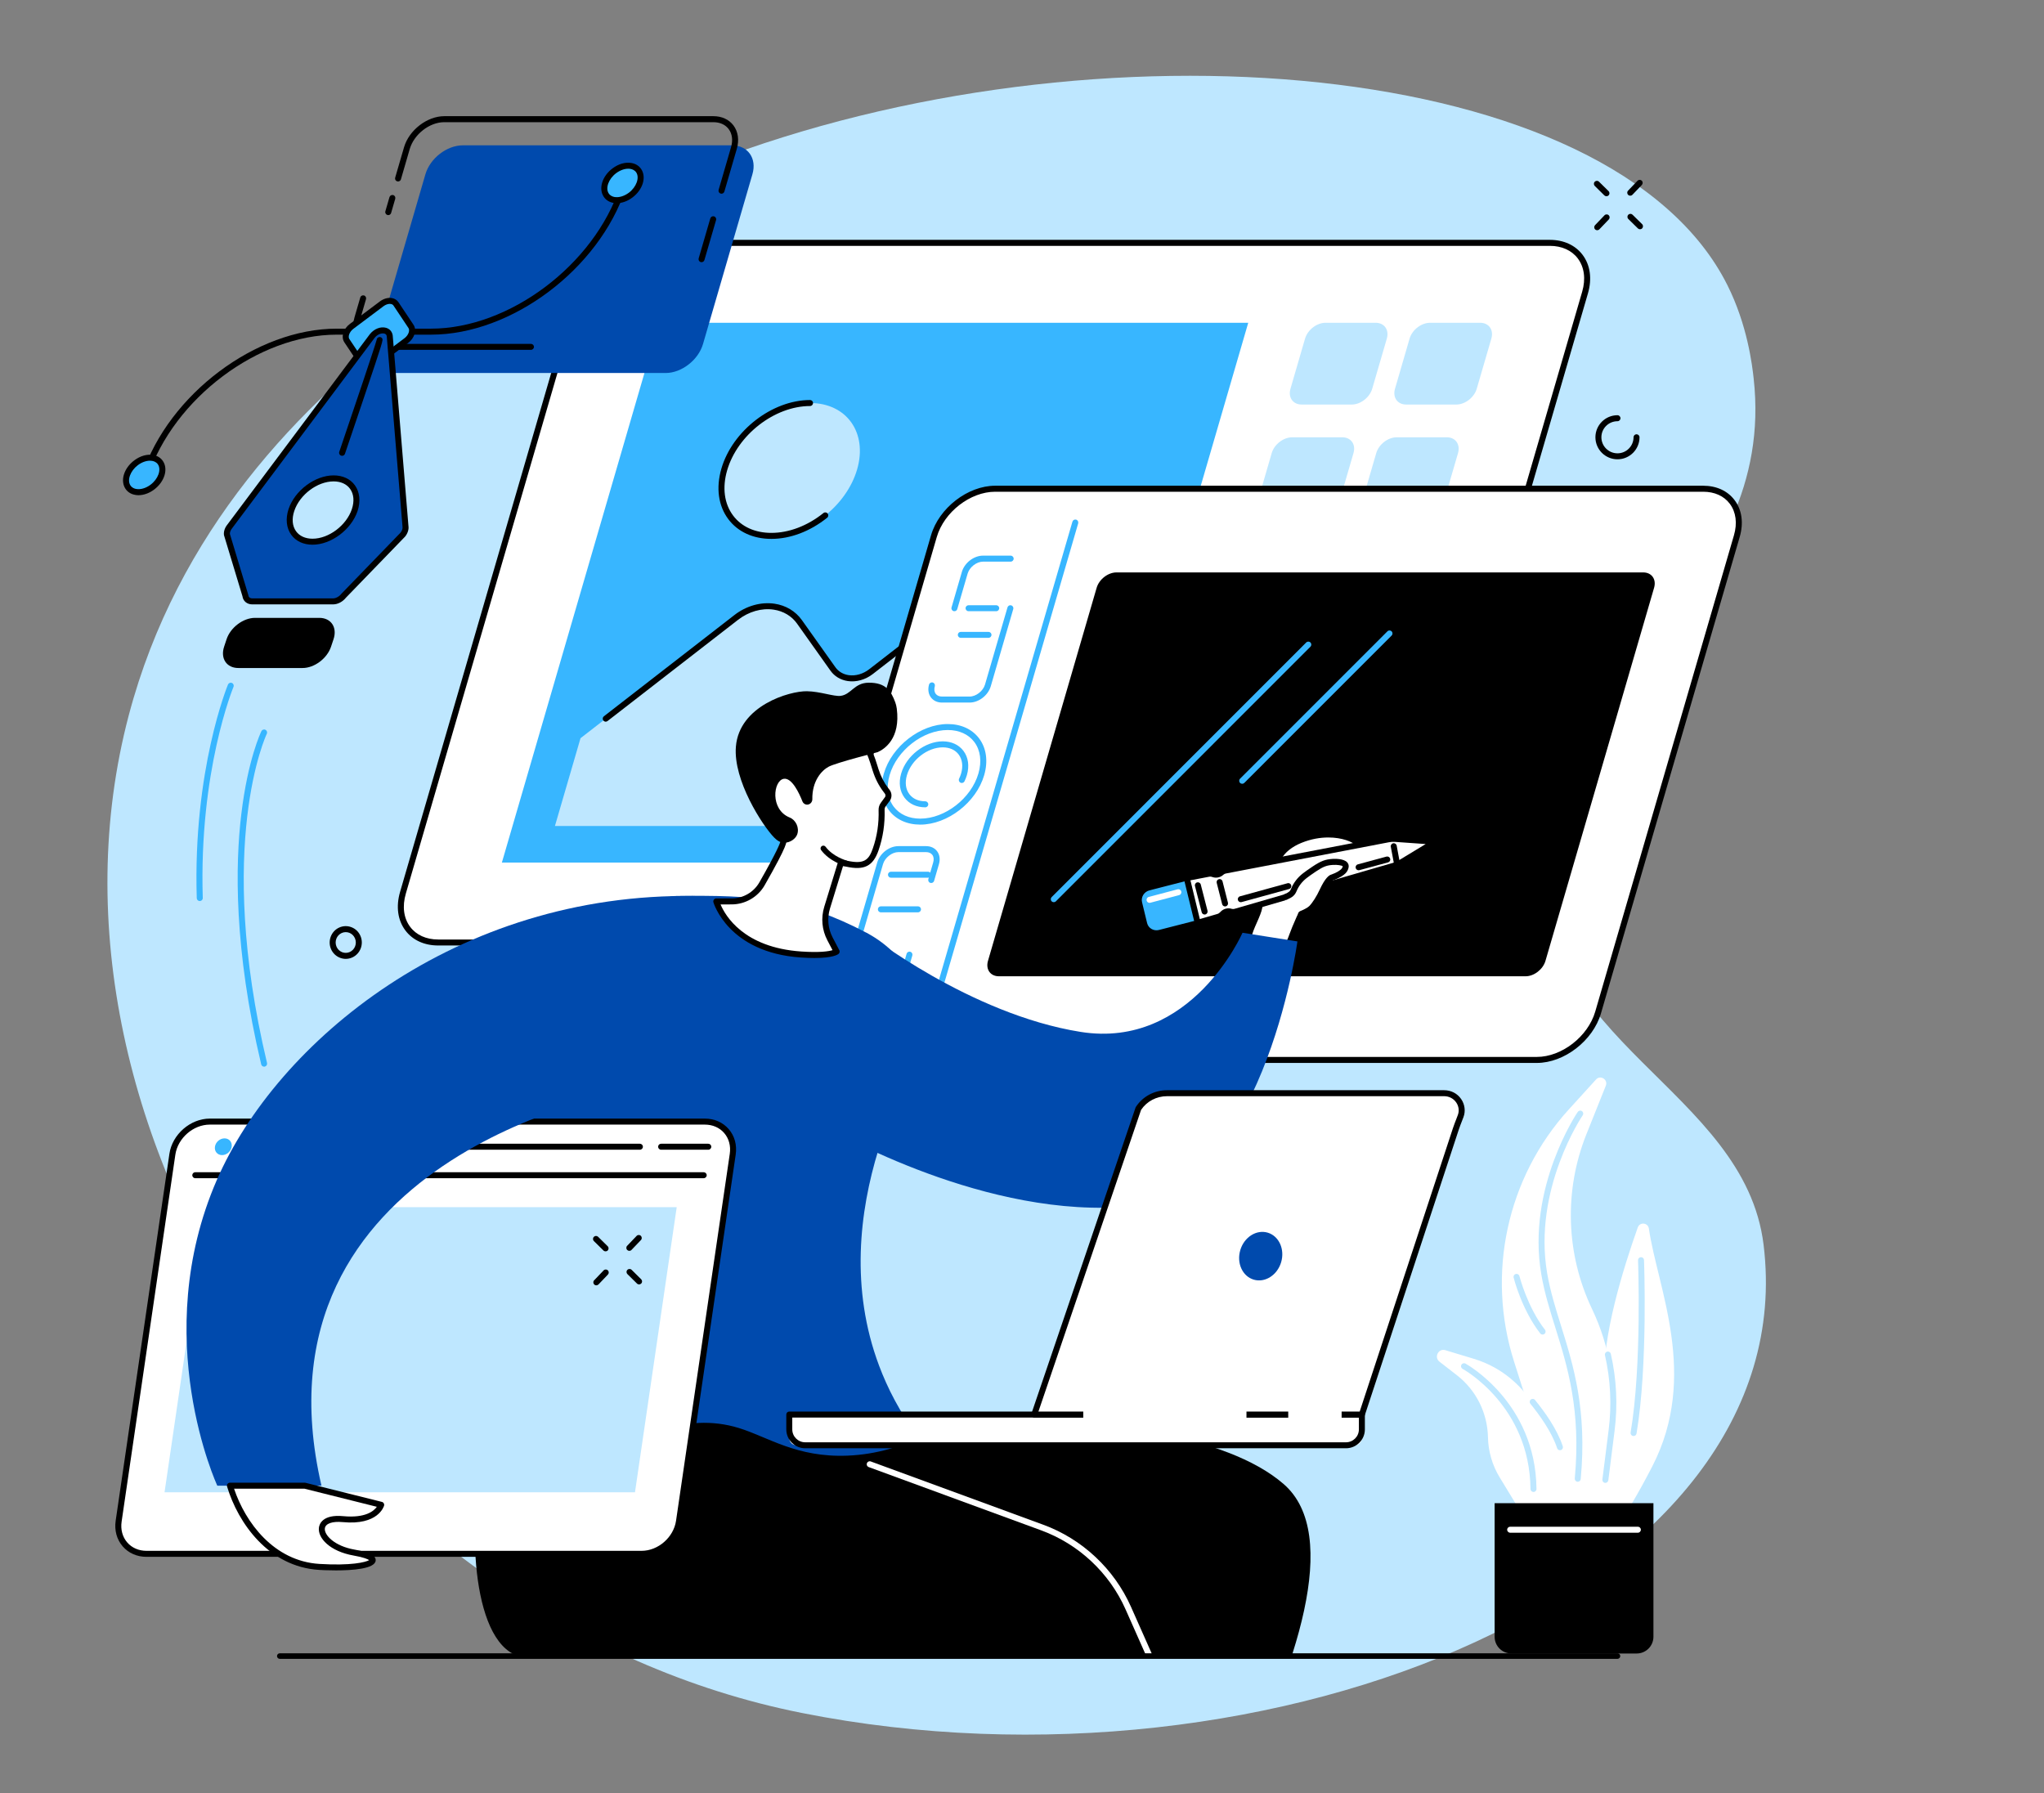 <svg xmlns="http://www.w3.org/2000/svg" xmlns:xlink="http://www.w3.org/1999/xlink" width="342" viewBox="0 0 256.5 225" height="300" preserveAspectRatio="xMidYMid meet"><rect x="0" y="0" width="256.5" height="225" fill="#808080" stroke="none"/><defs><clipPath id="eaa24cb7a8"><path d="M 91.641 177.965 L 164.527 177.965 L 164.527 207.82 L 91.641 207.82 Z M 91.641 177.965 " clip-rule="nonzero"></path></clipPath><clipPath id="d8631df019"><path d="M 59.578 174.438 L 164.414 174.438 L 164.414 207.82 L 59.578 207.82 Z M 59.578 174.438 " clip-rule="nonzero"></path></clipPath><clipPath id="bbc2530007"><path d="M 108.699 183.309 L 152.359 183.309 L 152.359 207.82 L 108.699 207.82 Z M 108.699 183.309 " clip-rule="nonzero"></path></clipPath></defs><path fill="#bee7ff" d="M 89.008 20.441 C 77.469 24.898 28.25 43.914 16.156 89.77 C 2.367 142.055 43.609 203.613 100.621 214.957 C 159.758 226.723 226.559 199.066 221.312 156.215 C 218.918 136.664 192.301 130.75 193.531 107.723 C 194.734 85.254 223.031 74.242 220.066 47.5 C 219.883 45.82 219.285 40.789 216.758 35.758 C 202.418 7.191 137.469 1.719 89.008 20.441 " fill-opacity="1" fill-rule="nonzero"></path><path fill="#ffffff" d="M 168.918 118.273 L 54.984 118.273 C 51.539 118.273 49.562 115.48 50.562 112.035 L 72.504 36.711 C 73.504 33.266 77.109 30.473 80.555 30.473 L 194.488 30.473 C 197.934 30.473 199.91 33.266 198.906 36.711 L 176.969 112.035 C 175.965 115.48 172.359 118.273 168.918 118.273 " fill-opacity="1" fill-rule="nonzero"></path><path fill="#000000" d="M 80.555 30.852 C 77.273 30.852 73.82 33.527 72.863 36.816 L 50.926 112.141 C 50.461 113.738 50.652 115.219 51.473 116.312 C 52.238 117.332 53.488 117.898 54.984 117.898 L 168.918 117.898 C 172.199 117.898 175.652 115.223 176.609 111.93 L 198.547 36.605 C 199.012 35.008 198.816 33.527 198 32.438 C 197.234 31.414 195.984 30.852 194.488 30.852 Z M 168.918 118.648 L 54.984 118.648 C 53.246 118.648 51.785 117.98 50.871 116.762 C 49.906 115.477 49.672 113.762 50.203 111.93 L 72.141 36.605 C 73.188 33.02 76.961 30.098 80.555 30.098 L 194.488 30.098 C 196.227 30.098 197.688 30.77 198.602 31.984 C 199.566 33.27 199.801 34.984 199.27 36.816 L 177.332 112.141 C 176.285 115.73 172.512 118.648 168.918 118.648 " fill-opacity="1" fill-rule="nonzero"></path><path fill="#bee7ff" d="M 172.625 40.504 L 166.34 40.504 C 165.242 40.504 164.09 41.395 163.77 42.492 L 161.941 48.781 C 161.621 49.875 162.25 50.766 163.348 50.766 L 169.633 50.766 C 170.73 50.766 171.879 49.875 172.199 48.781 L 174.031 42.492 C 174.352 41.395 173.719 40.504 172.625 40.504 " fill-opacity="1" fill-rule="nonzero"></path><path fill="#bee7ff" d="M 185.738 40.504 L 179.457 40.504 C 178.355 40.504 177.207 41.395 176.887 42.492 L 175.059 48.781 C 174.738 49.875 175.367 50.766 176.465 50.766 L 182.75 50.766 C 183.848 50.766 185 49.875 185.316 48.781 L 187.148 42.492 C 187.469 41.395 186.84 40.504 185.738 40.504 " fill-opacity="1" fill-rule="nonzero"></path><path fill="#bee7ff" d="M 168.438 54.875 L 162.152 54.875 C 161.055 54.875 159.906 55.762 159.586 56.859 L 157.758 63.148 C 157.434 64.246 158.066 65.137 159.164 65.137 L 165.449 65.137 C 166.547 65.137 167.695 64.246 168.016 63.148 L 169.848 56.859 C 170.168 55.762 169.535 54.875 168.438 54.875 " fill-opacity="1" fill-rule="nonzero"></path><path fill="#bee7ff" d="M 181.555 54.875 L 175.27 54.875 C 174.172 54.875 173.023 55.762 172.703 56.863 L 170.871 63.148 C 170.555 64.246 171.184 65.137 172.281 65.137 L 178.566 65.137 C 179.664 65.137 180.812 64.246 181.133 63.148 L 182.965 56.863 C 183.281 55.762 182.652 54.875 181.555 54.875 " fill-opacity="1" fill-rule="nonzero"></path><path fill="#bee7ff" d="M 164.254 69.242 L 157.969 69.242 C 156.871 69.242 155.723 70.133 155.402 71.23 L 153.57 77.516 C 153.25 78.613 153.883 79.504 154.98 79.504 L 161.266 79.504 C 162.363 79.504 163.512 78.613 163.832 77.516 L 165.664 71.23 C 165.98 70.133 165.352 69.242 164.254 69.242 " fill-opacity="1" fill-rule="nonzero"></path><path fill="#bee7ff" d="M 177.367 69.242 L 171.086 69.242 C 169.988 69.242 168.84 70.133 168.52 71.23 L 166.688 77.516 C 166.367 78.617 166.996 79.504 168.094 79.504 L 174.379 79.504 C 175.477 79.504 176.629 78.617 176.945 77.516 L 178.777 71.23 C 179.098 70.133 178.469 69.242 177.367 69.242 " fill-opacity="1" fill-rule="nonzero"></path><path fill="#bee7ff" d="M 160.066 83.609 L 153.781 83.609 C 152.688 83.609 151.535 84.5 151.219 85.598 L 149.387 91.887 C 149.066 92.98 149.695 93.871 150.793 93.871 L 157.078 93.871 C 158.176 93.871 159.324 92.98 159.645 91.887 L 161.477 85.598 C 161.797 84.5 161.164 83.609 160.066 83.609 " fill-opacity="1" fill-rule="nonzero"></path><path fill="#bee7ff" d="M 173.184 83.609 L 166.898 83.609 C 165.801 83.609 164.652 84.5 164.332 85.598 L 162.5 91.883 C 162.184 92.98 162.812 93.875 163.91 93.875 L 170.195 93.875 C 171.293 93.875 172.441 92.98 172.762 91.883 L 174.594 85.598 C 174.914 84.5 174.285 83.609 173.184 83.609 " fill-opacity="1" fill-rule="nonzero"></path><path fill="#bee7ff" d="M 155.883 97.977 L 149.598 97.977 C 148.5 97.977 147.352 98.867 147.031 99.969 L 145.203 106.254 C 144.879 107.352 145.512 108.242 146.609 108.242 L 152.895 108.242 C 153.992 108.242 155.141 107.352 155.461 106.254 L 157.293 99.969 C 157.609 98.867 156.98 97.977 155.883 97.977 " fill-opacity="1" fill-rule="nonzero"></path><path fill="#bee7ff" d="M 169 97.977 L 162.715 97.977 C 161.621 97.977 160.469 98.867 160.148 99.969 L 158.32 106.254 C 158 107.352 158.629 108.238 159.727 108.238 L 166.012 108.238 C 167.109 108.238 168.258 107.352 168.578 106.254 L 170.41 99.969 C 170.73 98.867 170.098 97.977 169 97.977 " fill-opacity="1" fill-rule="nonzero"></path><path fill="#38b6ff" d="M 136.91 108.242 L 62.98 108.242 L 82.707 40.504 L 156.641 40.504 L 136.91 108.242 " fill-opacity="1" fill-rule="nonzero"></path><path fill="#bee7ff" d="M 140.734 76.844 L 135.961 70.129 C 134.316 67.809 130.848 67.57 128.238 69.59 L 109.371 84.227 C 107.723 85.508 105.527 85.355 104.484 83.887 L 100.242 77.914 C 98.598 75.598 95.125 75.355 92.52 77.379 L 72.848 92.637 L 69.637 103.656 L 132.926 103.656 L 140.734 76.844 " fill-opacity="1" fill-rule="nonzero"></path><path fill="#000000" d="M 76.012 90.562 C 75.898 90.562 75.789 90.508 75.715 90.414 C 75.586 90.25 75.617 90.016 75.781 89.887 L 92.156 77.184 C 93.652 76.023 95.488 75.508 97.199 75.758 C 98.617 75.969 99.836 76.699 100.629 77.816 L 104.832 83.73 C 105.215 84.27 105.805 84.621 106.496 84.723 C 107.359 84.848 108.301 84.582 109.074 83.984 L 127.875 69.398 C 129.371 68.238 131.207 67.719 132.918 67.973 C 134.34 68.18 135.555 68.91 136.352 70.027 L 137.465 71.598 C 137.586 71.77 137.547 72.004 137.379 72.125 C 137.207 72.246 136.973 72.203 136.852 72.035 L 135.734 70.461 C 135.062 69.516 134.023 68.895 132.809 68.715 C 131.301 68.492 129.672 68.957 128.336 69.992 L 109.535 84.578 C 108.602 85.301 107.453 85.625 106.387 85.465 C 105.488 85.332 104.719 84.871 104.219 84.168 L 100.016 78.25 C 99.344 77.305 98.305 76.684 97.09 76.504 C 95.582 76.277 93.953 76.746 92.617 77.781 L 76.242 90.48 C 76.172 90.535 76.094 90.562 76.012 90.562 " fill-opacity="1" fill-rule="nonzero"></path><path fill="#bee7ff" d="M 107.559 58.91 C 106.215 63.516 101.398 67.25 96.797 67.25 C 92.191 67.25 89.547 63.516 90.891 58.91 C 92.23 54.309 97.047 50.574 101.652 50.574 C 106.254 50.574 108.898 54.309 107.559 58.91 " fill-opacity="1" fill-rule="nonzero"></path><path fill="#000000" d="M 96.797 67.625 C 94.512 67.625 92.594 66.746 91.398 65.152 C 90.137 63.469 89.828 61.215 90.527 58.805 C 91.91 54.059 96.902 50.199 101.652 50.199 C 101.859 50.199 102.027 50.367 102.027 50.574 C 102.027 50.781 101.859 50.953 101.652 50.953 C 97.211 50.953 92.547 54.57 91.25 59.016 C 90.617 61.191 90.883 63.211 92 64.699 C 93.051 66.102 94.754 66.871 96.797 66.871 C 99.008 66.871 101.328 65.988 103.332 64.383 C 103.492 64.25 103.73 64.277 103.859 64.441 C 103.988 64.602 103.965 64.84 103.801 64.969 C 101.664 66.684 99.176 67.625 96.797 67.625 " fill-opacity="1" fill-rule="nonzero"></path><path fill="#ffffff" d="M 213.73 61.328 L 124.883 61.328 C 121.594 61.328 118.152 63.996 117.195 67.289 L 99.785 127.055 C 98.828 130.344 100.719 133.012 104.008 133.012 L 192.852 133.012 C 196.141 133.012 199.586 130.344 200.543 127.055 L 217.949 67.289 C 218.91 63.996 217.02 61.328 213.73 61.328 " fill-opacity="1" fill-rule="nonzero"></path><path fill="#000000" d="M 124.887 61.707 C 121.758 61.707 118.469 64.258 117.555 67.391 L 100.148 127.16 C 99.707 128.68 99.891 130.09 100.668 131.125 C 101.398 132.098 102.586 132.633 104.008 132.633 L 192.855 132.633 C 195.98 132.633 199.27 130.082 200.184 126.949 L 217.59 67.18 C 218.035 65.66 217.848 64.25 217.07 63.215 C 216.34 62.238 215.156 61.707 213.73 61.707 Z M 192.855 133.387 L 104.008 133.387 C 102.344 133.387 100.941 132.742 100.066 131.578 C 99.141 130.344 98.914 128.703 99.426 126.949 L 116.832 67.18 C 117.832 63.746 121.445 60.953 124.887 60.953 L 213.73 60.953 C 215.398 60.953 216.797 61.594 217.672 62.762 C 218.598 63.992 218.824 65.637 218.312 67.391 L 200.906 127.16 C 199.906 130.594 196.293 133.387 192.855 133.387 " fill-opacity="1" fill-rule="nonzero"></path><path fill="#38b6ff" d="M 116.531 129.148 C 116.496 129.148 116.461 129.141 116.426 129.133 C 116.227 129.074 116.109 128.867 116.168 128.664 L 134.578 65.465 C 134.637 65.266 134.844 65.152 135.043 65.207 C 135.242 65.266 135.355 65.477 135.301 65.676 L 116.891 128.875 C 116.844 129.043 116.691 129.148 116.531 129.148 " fill-opacity="1" fill-rule="nonzero"></path><path fill="#000000" d="M 191.445 122.512 L 125.348 122.512 C 124.281 122.512 123.672 121.645 123.98 120.582 L 137.617 73.762 C 137.93 72.695 139.043 71.832 140.105 71.832 L 206.207 71.832 C 207.27 71.832 207.883 72.695 207.57 73.762 L 193.938 120.582 C 193.625 121.645 192.512 122.512 191.445 122.512 " fill-opacity="1" fill-rule="nonzero"></path><path fill="#38b6ff" d="M 123.145 97.168 Z M 118.938 91.609 C 115.82 91.609 112.543 94.152 111.633 97.277 C 111.195 98.789 111.379 100.191 112.152 101.227 C 112.879 102.195 114.062 102.73 115.48 102.73 C 118.598 102.73 121.871 100.188 122.781 97.066 C 123.223 95.551 123.039 94.148 122.266 93.113 C 121.539 92.145 120.355 91.609 118.938 91.609 Z M 115.48 103.48 C 113.82 103.48 112.422 102.84 111.551 101.68 C 110.629 100.449 110.406 98.812 110.914 97.066 C 111.91 93.645 115.512 90.859 118.938 90.859 C 120.598 90.859 121.992 91.5 122.867 92.66 C 123.785 93.887 124.012 95.527 123.504 97.277 C 122.508 100.699 118.906 103.48 115.48 103.48 " fill-opacity="1" fill-rule="nonzero"></path><path fill="#38b6ff" d="M 116.113 101.309 C 115.016 101.309 114.094 100.883 113.512 100.109 C 112.902 99.297 112.75 98.215 113.086 97.066 C 113.734 94.84 116.074 93.031 118.305 93.031 C 119.402 93.031 120.324 93.457 120.906 94.23 C 121.516 95.043 121.664 96.125 121.332 97.277 C 121.254 97.535 121.156 97.793 121.035 98.043 C 120.945 98.23 120.719 98.309 120.531 98.219 C 120.348 98.129 120.266 97.906 120.355 97.715 C 120.461 97.504 120.543 97.285 120.609 97.066 C 120.875 96.148 120.766 95.301 120.301 94.68 C 119.871 94.102 119.16 93.785 118.305 93.785 C 116.387 93.785 114.371 95.352 113.809 97.277 C 113.543 98.195 113.648 99.039 114.113 99.656 C 114.551 100.238 115.258 100.555 116.113 100.555 C 116.32 100.555 116.488 100.727 116.488 100.934 C 116.488 101.141 116.32 101.309 116.113 101.309 " fill-opacity="1" fill-rule="nonzero"></path><path fill="#38b6ff" d="M 119.77 76.699 C 119.734 76.699 119.699 76.695 119.664 76.688 C 119.465 76.629 119.348 76.418 119.41 76.219 L 120.703 71.773 C 121.035 70.629 122.203 69.727 123.359 69.727 L 126.824 69.727 C 127.035 69.727 127.203 69.898 127.203 70.105 C 127.203 70.312 127.035 70.48 126.824 70.48 L 123.359 70.48 C 122.547 70.48 121.664 71.168 121.426 71.984 L 120.129 76.43 C 120.082 76.594 119.934 76.699 119.77 76.699 " fill-opacity="1" fill-rule="nonzero"></path><path fill="#38b6ff" d="M 121.676 88.164 L 118.207 88.164 C 117.625 88.164 117.133 87.934 116.82 87.516 C 116.5 87.09 116.414 86.5 116.586 85.902 C 116.645 85.703 116.855 85.59 117.055 85.648 C 117.254 85.707 117.367 85.914 117.309 86.113 C 117.203 86.484 117.242 86.824 117.422 87.066 C 117.59 87.289 117.867 87.41 118.207 87.41 L 121.676 87.41 C 122.484 87.41 123.371 86.719 123.609 85.902 L 126.43 76.219 C 126.488 76.02 126.695 75.906 126.895 75.965 C 127.094 76.02 127.211 76.23 127.152 76.43 L 124.332 86.113 C 123.996 87.262 122.828 88.164 121.676 88.164 " fill-opacity="1" fill-rule="nonzero"></path><path fill="#38b6ff" d="M 125.016 76.699 L 121.547 76.699 C 121.34 76.699 121.168 76.531 121.168 76.324 C 121.168 76.117 121.34 75.949 121.547 75.949 L 125.016 75.949 C 125.223 75.949 125.391 76.117 125.391 76.324 C 125.391 76.531 125.223 76.699 125.016 76.699 " fill-opacity="1" fill-rule="nonzero"></path><path fill="#38b6ff" d="M 124.039 80.043 L 120.57 80.043 C 120.363 80.043 120.195 79.875 120.195 79.668 C 120.195 79.461 120.363 79.293 120.57 79.293 L 124.039 79.293 C 124.25 79.293 124.418 79.461 124.418 79.668 C 124.418 79.875 124.25 80.043 124.039 80.043 " fill-opacity="1" fill-rule="nonzero"></path><path fill="#38b6ff" d="M 111.062 124.613 L 107.59 124.613 C 107.383 124.613 107.215 124.445 107.215 124.234 C 107.215 124.027 107.383 123.859 107.59 123.859 L 111.062 123.859 C 111.871 123.859 112.754 123.172 112.992 122.355 L 113.77 119.691 C 113.824 119.492 114.035 119.375 114.234 119.438 C 114.434 119.492 114.547 119.703 114.488 119.902 L 113.715 122.562 C 113.379 123.715 112.215 124.613 111.062 124.613 " fill-opacity="1" fill-rule="nonzero"></path><path fill="#38b6ff" d="M 107.305 119.504 C 107.27 119.504 107.234 119.5 107.199 119.488 C 107 119.43 106.883 119.223 106.941 119.023 L 110.086 108.227 C 110.422 107.078 111.586 106.18 112.742 106.18 L 116.211 106.18 C 116.793 106.18 117.285 106.406 117.598 106.824 C 117.918 107.25 118.004 107.84 117.828 108.438 L 117.219 110.539 C 117.16 110.738 116.949 110.852 116.75 110.793 C 116.551 110.738 116.438 110.527 116.496 110.328 L 117.105 108.227 C 117.215 107.855 117.176 107.516 116.996 107.273 C 116.828 107.051 116.551 106.93 116.211 106.93 L 112.742 106.93 C 111.934 106.93 111.047 107.621 110.809 108.438 L 107.664 119.234 C 107.617 119.398 107.465 119.504 107.305 119.504 " fill-opacity="1" fill-rule="nonzero"></path><path fill="#38b6ff" d="M 116.465 110.141 L 111.805 110.141 C 111.598 110.141 111.43 109.973 111.43 109.766 C 111.43 109.559 111.598 109.391 111.805 109.391 L 116.465 109.391 C 116.676 109.391 116.844 109.559 116.844 109.766 C 116.844 109.973 116.676 110.141 116.465 110.141 " fill-opacity="1" fill-rule="nonzero"></path><path fill="#38b6ff" d="M 115.199 114.488 L 110.539 114.488 C 110.332 114.488 110.164 114.32 110.164 114.113 C 110.164 113.902 110.332 113.734 110.539 113.734 L 115.199 113.734 C 115.406 113.734 115.574 113.902 115.574 114.113 C 115.574 114.32 115.406 114.488 115.199 114.488 " fill-opacity="1" fill-rule="nonzero"></path><path fill="#004aad" d="M 91.844 18.238 L 58.078 18.238 C 56.07 18.238 53.969 19.867 53.383 21.875 L 47.184 43.172 C 46.598 45.18 47.75 46.809 49.758 46.809 L 83.523 46.809 C 85.531 46.809 87.633 45.18 88.219 43.172 L 94.418 21.875 C 95.004 19.867 93.852 18.238 91.844 18.238 " fill-opacity="1" fill-rule="nonzero"></path><path fill="#000000" d="M 66.629 43.902 L 47.434 43.902 C 46.367 43.902 45.473 43.488 44.91 42.738 C 44.316 41.949 44.168 40.898 44.496 39.785 L 45.211 37.332 C 45.266 37.133 45.477 37.02 45.676 37.074 C 45.875 37.133 45.988 37.344 45.93 37.543 L 45.219 39.996 C 44.961 40.879 45.062 41.691 45.512 42.289 C 45.93 42.844 46.609 43.152 47.434 43.152 L 66.629 43.152 C 66.836 43.152 67.004 43.32 67.004 43.527 C 67.004 43.734 66.836 43.902 66.629 43.902 " fill-opacity="1" fill-rule="nonzero"></path><path fill="#000000" d="M 48.723 26.996 C 48.688 26.996 48.652 26.988 48.617 26.98 C 48.418 26.922 48.301 26.711 48.359 26.512 L 48.875 24.738 C 48.934 24.539 49.145 24.426 49.344 24.48 C 49.543 24.539 49.656 24.75 49.598 24.949 L 49.082 26.723 C 49.035 26.887 48.883 26.996 48.723 26.996 " fill-opacity="1" fill-rule="nonzero"></path><path fill="#000000" d="M 90.539 24.309 C 90.504 24.309 90.469 24.301 90.434 24.293 C 90.234 24.234 90.121 24.027 90.18 23.824 L 91.734 18.488 C 91.992 17.605 91.887 16.789 91.438 16.195 C 91.023 15.641 90.34 15.332 89.516 15.332 L 55.754 15.332 C 53.902 15.332 51.961 16.844 51.418 18.699 L 50.312 22.504 C 50.254 22.703 50.043 22.816 49.844 22.758 C 49.645 22.699 49.531 22.492 49.59 22.293 L 50.699 18.488 C 51.324 16.332 53.594 14.578 55.754 14.578 L 89.516 14.578 C 90.582 14.578 91.48 14.992 92.043 15.742 C 92.633 16.531 92.781 17.582 92.457 18.699 L 90.902 24.035 C 90.852 24.199 90.703 24.309 90.539 24.309 " fill-opacity="1" fill-rule="nonzero"></path><path fill="#000000" d="M 88.035 32.902 C 88.004 32.902 87.965 32.895 87.93 32.887 C 87.73 32.828 87.617 32.617 87.676 32.418 L 89.137 27.406 C 89.195 27.207 89.402 27.094 89.602 27.152 C 89.801 27.207 89.918 27.418 89.859 27.617 L 88.398 32.629 C 88.352 32.793 88.199 32.902 88.035 32.902 " fill-opacity="1" fill-rule="nonzero"></path><path fill="#38b6ff" d="M 132.238 113.215 C 132.141 113.215 132.043 113.18 131.973 113.105 C 131.824 112.961 131.824 112.723 131.973 112.574 L 163.914 80.625 C 164.062 80.477 164.301 80.477 164.445 80.625 C 164.594 80.77 164.594 81.008 164.445 81.156 L 132.504 113.105 C 132.43 113.18 132.336 113.215 132.238 113.215 " fill-opacity="1" fill-rule="nonzero"></path><path fill="#38b6ff" d="M 155.883 98.355 C 155.785 98.355 155.691 98.32 155.617 98.246 C 155.469 98.098 155.469 97.859 155.617 97.715 L 174.102 79.227 C 174.246 79.078 174.484 79.078 174.633 79.227 C 174.781 79.371 174.781 79.609 174.633 79.758 L 156.148 98.246 C 156.074 98.32 155.98 98.355 155.883 98.355 " fill-opacity="1" fill-rule="nonzero"></path><path fill="#000000" d="M 18.195 60.055 C 18.156 60.055 18.113 60.047 18.074 60.031 C 17.879 59.969 17.77 59.754 17.836 59.559 C 21.199 49.457 32.152 41.242 42.258 41.242 L 54.094 41.242 C 63.898 41.242 74.535 33.258 77.801 23.441 C 77.867 23.242 78.082 23.137 78.277 23.203 C 78.473 23.27 78.582 23.48 78.516 23.68 C 75.152 33.777 64.199 41.996 54.094 41.996 L 42.258 41.996 C 32.453 41.996 21.816 49.98 18.551 59.797 C 18.5 59.953 18.352 60.055 18.195 60.055 " fill-opacity="1" fill-rule="nonzero"></path><path fill="#38b6ff" d="M 79.137 24.488 C 78.008 25.332 76.641 25.332 76.078 24.488 C 75.512 23.641 75.969 22.273 77.094 21.43 C 78.223 20.582 79.59 20.582 80.152 21.43 C 80.719 22.273 80.262 23.641 79.137 24.488 " fill-opacity="1" fill-rule="nonzero"></path><path fill="#000000" d="M 79.137 24.488 Z M 78.832 21.172 C 78.348 21.172 77.801 21.371 77.32 21.73 C 76.371 22.441 75.945 23.609 76.391 24.277 C 76.586 24.574 76.895 24.684 77.121 24.723 C 77.668 24.816 78.336 24.613 78.91 24.188 C 79.859 23.473 80.285 22.305 79.84 21.637 C 79.641 21.34 79.332 21.23 79.109 21.195 C 79.02 21.176 78.93 21.172 78.832 21.172 Z M 77.402 25.496 C 77.262 25.496 77.125 25.488 76.992 25.465 C 76.465 25.371 76.039 25.109 75.766 24.695 C 75.082 23.672 75.566 22.102 76.867 21.129 C 77.613 20.566 78.477 20.32 79.234 20.453 C 79.766 20.543 80.191 20.809 80.465 21.219 C 81.148 22.242 80.664 23.812 79.359 24.789 C 78.746 25.25 78.051 25.496 77.402 25.496 " fill-opacity="1" fill-rule="nonzero"></path><path fill="#38b6ff" d="M 19.117 61.129 C 17.992 61.977 16.621 61.977 16.059 61.129 C 15.496 60.285 15.949 58.914 17.074 58.07 C 18.203 57.227 19.57 57.227 20.133 58.07 C 20.699 58.914 20.242 60.285 19.117 61.129 " fill-opacity="1" fill-rule="nonzero"></path><path fill="#000000" d="M 18.816 57.812 C 18.328 57.812 17.781 58.012 17.301 58.371 C 16.352 59.086 15.926 60.254 16.371 60.922 C 16.57 61.219 16.879 61.328 17.102 61.363 C 17.648 61.457 18.32 61.258 18.891 60.828 C 19.84 60.117 20.27 58.949 19.82 58.277 C 19.625 57.984 19.316 57.875 19.09 57.836 C 19 57.82 18.91 57.812 18.816 57.812 Z M 17.383 62.141 C 17.242 62.141 17.109 62.129 16.977 62.105 C 16.445 62.016 16.02 61.75 15.746 61.34 C 15.062 60.316 15.547 58.746 16.852 57.77 C 17.594 57.211 18.457 56.965 19.219 57.094 C 19.746 57.184 20.172 57.449 20.449 57.863 C 21.129 58.887 20.645 60.453 19.344 61.434 C 18.727 61.895 18.031 62.141 17.383 62.141 " fill-opacity="1" fill-rule="nonzero"></path><path fill="#38b6ff" d="M 51.574 40.957 L 49.688 38.129 C 49.355 37.633 48.555 37.633 47.895 38.129 L 44.125 40.957 C 43.465 41.453 43.199 42.254 43.527 42.75 L 45.414 45.578 C 45.746 46.074 46.547 46.074 47.207 45.578 L 50.977 42.75 C 51.637 42.254 51.902 41.453 51.574 40.957 " fill-opacity="1" fill-rule="nonzero"></path><path fill="#000000" d="M 48.91 38.133 C 48.66 38.133 48.375 38.238 48.121 38.43 L 44.352 41.258 C 43.816 41.66 43.652 42.258 43.84 42.543 L 45.727 45.371 C 45.797 45.473 45.906 45.539 46.055 45.562 C 46.332 45.613 46.68 45.504 46.98 45.277 L 50.75 42.449 C 51.285 42.047 51.449 41.449 51.262 41.168 L 49.375 38.34 C 49.305 38.234 49.195 38.172 49.047 38.145 C 49.004 38.137 48.957 38.133 48.91 38.133 Z M 46.191 46.328 C 46.102 46.328 46.012 46.32 45.926 46.305 C 45.578 46.246 45.285 46.062 45.102 45.789 L 43.215 42.961 C 42.77 42.293 43.07 41.277 43.898 40.656 L 47.668 37.828 C 48.141 37.477 48.688 37.32 49.176 37.402 C 49.523 37.465 49.816 37.648 50 37.922 L 51.887 40.75 C 52.332 41.418 52.031 42.43 51.203 43.051 L 47.434 45.883 C 47.047 46.172 46.605 46.328 46.191 46.328 " fill-opacity="1" fill-rule="nonzero"></path><path fill="#004aad" d="M 39.219 67.977 C 37.023 67.977 35.84 66.199 36.57 64.004 C 37.301 61.812 39.668 60.031 41.863 60.031 C 44.059 60.031 45.242 61.812 44.512 64.004 C 43.781 66.199 41.414 67.977 39.219 67.977 Z M 43.137 74.746 L 50.562 67.078 C 50.812 66.754 50.93 66.379 50.883 66.059 L 48.906 42.145 C 48.77 41.23 47.473 41.23 46.727 42.145 L 28.832 66.059 C 28.57 66.379 28.441 66.754 28.477 67.078 L 30.793 74.746 C 30.844 75.184 31.184 75.465 31.66 75.465 L 41.793 75.465 C 42.27 75.465 42.797 75.184 43.137 74.746 " fill-opacity="1" fill-rule="nonzero"></path><path fill="#000000" d="M 41.863 60.41 C 39.824 60.41 37.609 62.074 36.926 64.125 C 36.598 65.105 36.68 66.012 37.152 66.668 C 37.586 67.27 38.32 67.602 39.219 67.602 C 41.258 67.602 43.473 65.934 44.156 63.887 C 44.484 62.902 44.402 62 43.93 61.344 C 43.496 60.742 42.762 60.41 41.863 60.41 Z M 39.219 68.355 C 38.074 68.355 37.121 67.91 36.543 67.105 C 35.934 66.262 35.812 65.086 36.211 63.887 C 36.988 61.555 39.523 59.656 41.863 59.656 C 43.008 59.656 43.961 60.098 44.539 60.902 C 45.148 61.75 45.27 62.922 44.871 64.125 C 44.094 66.457 41.559 68.355 39.219 68.355 Z M 28.848 67.004 L 31.152 74.637 C 31.16 74.66 31.164 74.68 31.168 74.703 C 31.207 75.051 31.527 75.09 31.66 75.09 L 41.793 75.09 C 42.152 75.09 42.574 74.855 42.84 74.516 C 42.848 74.504 42.859 74.492 42.867 74.484 L 50.273 66.832 C 50.453 66.594 50.543 66.328 50.512 66.117 L 48.531 42.176 C 48.508 42.02 48.41 41.906 48.234 41.859 C 47.914 41.773 47.395 41.922 47.02 42.383 L 29.133 66.285 C 28.938 66.527 28.836 66.789 28.848 67.004 Z M 31.66 75.844 C 31 75.844 30.508 75.434 30.426 74.824 L 28.117 67.188 C 28.109 67.164 28.105 67.141 28.102 67.117 C 28.055 66.691 28.215 66.219 28.539 65.82 L 46.426 41.918 C 46.961 41.262 47.766 40.949 48.434 41.133 C 48.898 41.262 49.207 41.609 49.281 42.09 L 51.258 66.027 C 51.316 66.426 51.172 66.902 50.859 67.309 C 50.852 67.32 50.84 67.328 50.832 67.34 L 43.422 74.992 C 43.008 75.516 42.387 75.844 41.793 75.844 L 31.66 75.844 " fill-opacity="1" fill-rule="nonzero"></path><path fill="#000000" d="M 37.977 83.828 L 29.91 83.828 C 28.434 83.828 27.633 82.629 28.125 81.148 L 28.434 80.215 C 28.926 78.734 30.523 77.535 32.004 77.535 L 40.07 77.535 C 41.547 77.535 42.348 78.734 41.855 80.215 L 41.543 81.148 C 41.051 82.629 39.453 83.828 37.977 83.828 " fill-opacity="1" fill-rule="nonzero"></path><path fill="#000000" d="M 42.934 57.199 C 42.891 57.199 42.852 57.191 42.809 57.18 C 42.613 57.113 42.508 56.898 42.574 56.703 C 44.387 51.371 47.105 43.305 47.266 42.645 C 47.281 42.449 47.445 42.293 47.641 42.293 C 47.762 42.293 47.879 42.352 47.949 42.449 C 48.102 42.668 48.102 42.668 45.668 49.902 C 44.484 53.43 43.289 56.945 43.289 56.945 C 43.234 57.102 43.09 57.199 42.934 57.199 " fill-opacity="1" fill-rule="nonzero"></path><g clip-path="url(#eaa24cb7a8)"><path fill="#000000" d="M 97.086 179.27 C 97.086 179.27 146.41 173.527 161.078 186.227 C 175.742 198.926 137.926 253.531 137.926 253.531 L 125.965 244.66 L 137.309 206.066 L 91.715 193.113 L 97.086 179.27 " fill-opacity="1" fill-rule="nonzero"></path></g><g clip-path="url(#d8631df019)"><path fill="#000000" d="M 65.059 207.82 C 72.223 210.094 89.926 209.617 107.844 209.375 C 112.934 209.305 117.637 212.117 119.949 216.656 C 125.258 227.062 136.742 245.809 155.453 257.957 L 164.391 253.141 L 141.582 201.789 C 139.5 197.098 135.605 193.453 130.789 191.688 L 85.586 175.109 C 85.586 175.109 71.566 171.191 64.695 183.707 C 63.469 185.941 61.191 181.945 60.648 183.75 C 58.785 189.934 58.906 205.867 65.059 207.82 " fill-opacity="1" fill-rule="nonzero"></path></g><g clip-path="url(#bbc2530007)"><path fill="#ffffff" d="M 151.887 225.371 C 151.742 225.371 151.605 225.285 151.543 225.148 L 141.238 201.941 C 139.207 197.371 135.352 193.762 130.66 192.043 L 109.012 184.102 C 108.816 184.031 108.715 183.816 108.785 183.621 C 108.859 183.426 109.074 183.324 109.27 183.395 L 130.918 191.336 C 135.801 193.125 139.812 196.883 141.926 201.637 L 152.23 224.84 C 152.316 225.031 152.23 225.254 152.039 225.34 C 151.992 225.359 151.938 225.371 151.887 225.371 " fill-opacity="1" fill-rule="nonzero"></path></g><path fill="#004aad" d="M 84.648 112.441 C 94.902 112.285 100.551 112.742 108.734 117.051 C 114.402 120.035 116.289 125.844 117.461 128.801 C 114.957 132.695 103.059 152.047 110.316 171.379 C 111.344 174.121 112.898 177.238 115.305 180.457 C 113.254 181.398 110.152 182.52 106.336 182.668 C 99.965 182.922 96.367 180.324 92.727 179.203 C 79.055 174.996 67.469 192.582 60.367 188.695 C 55.375 185.957 56.832 174.918 59.043 158.191 C 62.664 130.77 70.828 122.039 73.48 119.445 C 78.152 114.879 83.344 112.461 84.648 112.441 " fill-opacity="1" fill-rule="nonzero"></path><path fill="#ffffff" d="M 165.488 110.988 C 165.645 110.66 165.906 110.395 166.223 110.211 C 167.48 109.488 170.371 107.73 170.77 106.684 C 171.215 105.5 167.398 103.719 163.176 105.418 C 162.039 105.879 160.977 106.648 160.465 107.617 C 160.332 107.867 160.395 107.797 160.203 108.125 C 158.918 110.316 158.312 112.191 158.027 113.863 C 157.859 114.871 156.703 116.75 156.691 117.637 C 156.656 120.895 160.148 123.086 162.172 117.34 C 162.484 116.465 163.562 113.949 164.094 113.215 C 164.617 112.5 165.191 111.617 165.488 110.988 " fill-opacity="1" fill-rule="nonzero"></path><path fill="#000000" d="M 166.691 105.094 C 165.684 105.094 164.531 105.277 163.316 105.77 C 162.145 106.242 161.227 106.98 160.797 107.793 C 160.75 107.879 160.73 107.926 160.715 107.965 C 160.676 108.047 160.645 108.113 160.523 108.316 C 159.41 110.223 158.715 112.059 158.398 113.926 C 158.312 114.434 158.027 115.086 157.723 115.773 C 157.418 116.461 157.074 117.238 157.07 117.641 C 157.055 119.074 157.805 120.332 158.777 120.504 C 159.891 120.699 161.023 119.473 161.82 117.215 C 162.125 116.344 163.215 113.785 163.793 112.996 C 164.25 112.367 164.844 111.465 165.148 110.828 C 165.332 110.438 165.641 110.113 166.031 109.887 C 168.496 108.469 170.176 107.191 170.418 106.551 C 170.473 106.398 170.289 106.191 170.207 106.113 C 169.711 105.629 168.41 105.094 166.691 105.094 Z M 158.996 121.273 C 158.863 121.273 158.746 121.262 158.648 121.246 C 157.297 121.008 156.297 119.453 156.316 117.633 C 156.324 117.074 156.668 116.297 157.035 115.469 C 157.305 114.852 157.586 114.219 157.656 113.801 C 157.988 111.84 158.715 109.918 159.875 107.938 C 159.98 107.754 160 107.711 160.027 107.656 C 160.047 107.609 160.074 107.551 160.133 107.441 C 160.645 106.473 161.703 105.609 163.035 105.07 C 166.508 103.672 169.68 104.543 170.73 105.574 C 171.277 106.105 171.207 106.582 171.121 106.816 C 170.719 107.883 168.336 109.43 166.406 110.539 C 166.148 110.688 165.945 110.898 165.828 111.148 C 165.551 111.73 165.016 112.586 164.398 113.438 C 163.895 114.133 162.828 116.625 162.527 117.465 C 161.371 120.75 159.852 121.273 158.996 121.273 " fill-opacity="1" fill-rule="nonzero"></path><path fill="#ffffff" d="M 148.875 110.184 L 150.184 115.84 L 152.887 115.051 C 153.035 115.008 153.172 114.93 153.285 114.824 L 153.488 114.633 C 153.75 114.391 154.117 114.301 154.453 114.41 C 154.633 114.465 154.828 114.469 155.012 114.414 L 175.109 108.578 C 175.277 108.531 175.438 108.461 175.582 108.371 L 180.117 105.625 L 175.062 105.27 C 174.789 105.254 174.508 105.27 174.238 105.32 L 153.75 109.25 C 153.578 109.281 153.414 109.363 153.281 109.48 L 153.246 109.512 C 152.992 109.738 152.633 109.816 152.312 109.719 L 152.148 109.668 C 152 109.625 151.84 109.613 151.684 109.645 L 148.875 110.184 " fill-opacity="1" fill-rule="nonzero"></path><path fill="#000000" d="M 149.332 110.48 L 150.461 115.363 L 152.781 114.688 C 152.871 114.664 152.957 114.613 153.027 114.547 L 153.23 114.355 C 153.59 114.02 154.102 113.902 154.562 114.047 C 154.676 114.082 154.793 114.086 154.91 114.051 L 175.004 108.219 C 175.141 108.18 175.27 108.121 175.387 108.051 L 178.906 105.918 L 175.035 105.645 C 174.793 105.629 174.547 105.645 174.309 105.691 L 153.824 109.617 C 153.715 109.641 153.613 109.688 153.531 109.762 L 153.496 109.793 C 153.145 110.105 152.648 110.215 152.203 110.078 L 152.039 110.027 C 151.949 110 151.848 109.996 151.754 110.016 Z M 150.184 116.215 C 150.117 116.215 150.051 116.195 149.992 116.164 C 149.902 116.109 149.84 116.023 149.816 115.922 L 148.512 110.266 C 148.488 110.168 148.508 110.066 148.562 109.977 C 148.617 109.891 148.707 109.832 148.805 109.812 L 151.613 109.273 C 151.828 109.234 152.051 109.246 152.258 109.309 L 152.422 109.359 C 152.621 109.418 152.84 109.371 153 109.23 L 153.031 109.199 C 153.215 109.035 153.441 108.926 153.68 108.879 L 174.168 104.953 C 174.473 104.895 174.781 104.875 175.09 104.895 L 180.141 105.25 C 180.305 105.262 180.441 105.379 180.48 105.539 C 180.52 105.695 180.449 105.863 180.312 105.949 L 175.777 108.691 C 175.602 108.801 175.414 108.883 175.215 108.941 L 155.117 114.773 C 154.859 114.848 154.59 114.848 154.34 114.766 C 154.133 114.703 153.906 114.754 153.75 114.906 L 153.543 115.098 C 153.387 115.242 153.195 115.352 152.992 115.41 L 150.289 116.199 C 150.254 116.211 150.219 116.215 150.184 116.215 " fill-opacity="1" fill-rule="nonzero"></path><path fill="#000000" d="M 175.324 108.832 C 175.145 108.832 174.988 108.703 174.953 108.523 L 174.531 106.262 C 174.492 106.059 174.629 105.859 174.832 105.824 C 175.039 105.785 175.234 105.918 175.27 106.125 L 175.691 108.387 C 175.73 108.59 175.598 108.785 175.391 108.824 C 175.367 108.832 175.348 108.832 175.324 108.832 " fill-opacity="1" fill-rule="nonzero"></path><path fill="#38b6ff" d="M 145.539 117.062 L 149.965 115.93 C 150.152 115.879 150.266 115.691 150.219 115.504 L 149 110.488 C 148.953 110.297 148.762 110.184 148.57 110.23 L 144.152 111.367 C 143.281 111.59 142.742 112.465 142.949 113.316 L 143.586 115.922 C 143.793 116.777 144.668 117.289 145.539 117.062 " fill-opacity="1" fill-rule="nonzero"></path><path fill="#000000" d="M 148.641 110.602 L 144.246 111.73 C 143.574 111.902 143.156 112.574 143.316 113.227 L 143.949 115.836 C 144.023 116.141 144.215 116.402 144.488 116.566 C 144.777 116.738 145.117 116.785 145.445 116.699 L 149.852 115.57 Z M 145.125 117.496 C 144.766 117.496 144.414 117.398 144.102 117.211 C 143.656 116.941 143.34 116.516 143.219 116.012 L 142.582 113.406 C 142.328 112.355 142.988 111.277 144.059 111 L 148.477 109.867 C 148.668 109.82 148.863 109.848 149.031 109.949 C 149.199 110.047 149.32 110.207 149.367 110.398 L 150.586 115.414 C 150.68 115.801 150.445 116.195 150.059 116.293 L 145.637 117.43 C 145.465 117.473 145.293 117.496 145.125 117.496 " fill-opacity="1" fill-rule="nonzero"></path><path fill="#000000" d="M 151.168 114.762 C 150.996 114.762 150.844 114.648 150.801 114.48 L 149.957 111.188 C 149.902 110.988 150.023 110.781 150.227 110.73 C 150.426 110.68 150.633 110.801 150.684 111 L 151.531 114.293 C 151.582 114.492 151.461 114.699 151.258 114.75 C 151.23 114.758 151.195 114.762 151.168 114.762 " fill-opacity="1" fill-rule="nonzero"></path><path fill="#000000" d="M 153.73 113.746 C 153.562 113.746 153.41 113.629 153.367 113.461 L 152.684 110.785 C 152.633 110.582 152.754 110.379 152.953 110.328 C 153.156 110.273 153.363 110.398 153.414 110.598 L 154.094 113.273 C 154.148 113.477 154.027 113.684 153.824 113.734 C 153.793 113.742 153.762 113.746 153.73 113.746 " fill-opacity="1" fill-rule="nonzero"></path><path fill="#000000" d="M 155.707 113.215 C 155.543 113.215 155.391 113.105 155.344 112.941 C 155.289 112.738 155.406 112.531 155.609 112.477 L 161.574 110.836 C 161.773 110.781 161.98 110.898 162.035 111.102 C 162.09 111.301 161.973 111.508 161.773 111.562 L 155.805 113.203 C 155.773 113.211 155.742 113.215 155.707 113.215 " fill-opacity="1" fill-rule="nonzero"></path><path fill="#000000" d="M 170.488 109.207 C 170.324 109.207 170.172 109.098 170.129 108.93 C 170.07 108.73 170.191 108.523 170.391 108.469 L 173.992 107.492 C 174.191 107.441 174.398 107.559 174.453 107.758 C 174.508 107.957 174.391 108.164 174.191 108.219 L 170.59 109.195 C 170.555 109.203 170.523 109.207 170.488 109.207 " fill-opacity="1" fill-rule="nonzero"></path><path fill="#ffffff" d="M 144.254 113.297 C 144.09 113.297 143.938 113.184 143.891 113.016 C 143.84 112.816 143.957 112.609 144.16 112.555 L 147.777 111.598 C 147.977 111.547 148.184 111.668 148.238 111.867 C 148.289 112.066 148.172 112.273 147.969 112.328 L 144.352 113.285 C 144.32 113.293 144.285 113.297 144.254 113.297 " fill-opacity="1" fill-rule="nonzero"></path><path fill="#ffffff" d="M 161.461 112.824 C 161.789 112.441 161.883 112.102 162.055 111.684 C 162.348 110.988 162.82 110.383 163.422 109.914 C 163.906 109.543 164.449 109.18 164.629 109.059 C 165.613 108.406 166.273 108.227 166.949 108.289 C 167.625 108.352 169.027 108.23 168.414 109.309 C 168.414 109.309 168.395 109.582 166.859 110.133 C 166.859 110.133 166.406 110.16 165.648 111.797 C 165.215 112.734 164.652 113.504 164.254 113.992 C 164.062 114.223 163.816 114.402 163.543 114.488 C 162.23 114.895 161.254 112.91 161.227 112.918 L 161.461 112.824 " fill-opacity="1" fill-rule="nonzero"></path><path fill="#000000" d="M 167.266 110.473 Z M 167.199 110.484 Z M 167.199 110.484 Z M 167.199 110.484 L 167.195 110.484 Z M 167.195 110.484 Z M 163.281 115.066 C 163.133 115.066 162.988 114.973 162.93 114.824 C 162.859 114.633 162.957 114.414 163.148 114.34 C 163.488 114.211 164.09 113.918 164.293 113.707 C 164.723 113.27 165.215 112.488 165.621 111.617 C 166.297 110.156 166.801 109.809 167.074 109.746 C 167.77 109.5 168.133 109.238 168.312 109.059 C 168.414 108.961 168.477 108.836 168.496 108.711 C 168.414 108.598 167.805 108.504 167.293 108.535 C 166.492 108.582 166.07 108.742 165.148 109.352 C 164.574 109.734 164.188 110.02 163.965 110.191 C 163.41 110.621 162.977 111.18 162.715 111.809 C 162.492 112.344 162.211 112.59 161.465 112.914 C 161.273 112.996 161.055 112.906 160.969 112.715 C 160.887 112.527 160.977 112.305 161.168 112.223 C 161.797 111.953 161.895 111.82 162.02 111.52 C 162.332 110.77 162.844 110.105 163.504 109.598 C 163.738 109.418 164.141 109.121 164.734 108.727 C 165.766 108.043 166.305 107.84 167.246 107.781 C 167.469 107.77 168.605 107.723 169.055 108.211 C 169.207 108.375 169.273 108.59 169.242 108.816 C 169.199 109.105 169.055 109.383 168.84 109.598 C 168.602 109.832 168.141 110.172 167.297 110.465 C 167.285 110.469 167.273 110.473 167.262 110.477 C 167.207 110.508 166.852 110.742 166.301 111.934 C 165.863 112.879 165.316 113.738 164.832 114.23 C 164.422 114.656 163.457 115.027 163.418 115.043 C 163.371 115.059 163.328 115.066 163.281 115.066 " fill-opacity="1" fill-rule="nonzero"></path><path fill="#004aad" d="M 108.734 117.051 C 108.734 117.051 121.684 127.277 135.605 129.492 C 149.527 131.711 155.922 117.051 155.922 117.051 L 162.812 118.137 C 162.812 118.137 158.453 150.523 140.312 151.5 C 122.172 152.477 103.359 141.238 103.359 141.238 L 108.734 117.051 " fill-opacity="1" fill-rule="nonzero"></path><path fill="#ffffff" d="M 88.449 140.75 L 26.328 140.75 C 24.066 140.75 21.961 142.582 21.629 144.848 L 14.891 190.891 C 14.559 193.152 16.125 194.988 18.387 194.988 L 80.508 194.988 C 82.773 194.988 84.875 193.152 85.207 190.891 L 91.949 144.848 C 92.281 142.582 90.711 140.75 88.449 140.75 " fill-opacity="1" fill-rule="nonzero"></path><path fill="#000000" d="M 26.328 141.125 C 24.25 141.125 22.309 142.82 22.004 144.902 L 15.262 190.945 C 15.117 191.938 15.367 192.867 15.965 193.559 C 16.551 194.238 17.414 194.613 18.387 194.613 L 80.508 194.613 C 82.59 194.613 84.531 192.918 84.836 190.836 L 91.578 144.793 C 91.723 143.801 91.473 142.871 90.875 142.18 C 90.285 141.5 89.426 141.125 88.449 141.125 Z M 80.508 195.367 L 18.387 195.367 C 17.191 195.367 16.129 194.898 15.395 194.051 C 14.652 193.188 14.34 192.047 14.516 190.836 L 21.258 144.793 C 21.613 142.355 23.891 140.371 26.328 140.371 L 88.449 140.371 C 89.648 140.371 90.711 140.84 91.445 141.688 C 92.188 142.547 92.5 143.688 92.32 144.902 L 85.582 190.945 C 85.223 193.383 82.949 195.367 80.508 195.367 " fill-opacity="1" fill-rule="nonzero"></path><path fill="#000000" d="M 88.305 147.852 L 24.504 147.852 C 24.297 147.852 24.129 147.684 24.129 147.477 C 24.129 147.27 24.297 147.102 24.504 147.102 L 88.305 147.102 C 88.512 147.102 88.684 147.27 88.684 147.477 C 88.684 147.684 88.512 147.852 88.305 147.852 " fill-opacity="1" fill-rule="nonzero"></path><path fill="#38b6ff" d="M 29.074 143.902 C 28.988 144.484 28.449 144.953 27.867 144.953 C 27.289 144.953 26.887 144.484 26.973 143.902 C 27.055 143.32 27.598 142.852 28.176 142.852 C 28.758 142.852 29.156 143.32 29.074 143.902 " fill-opacity="1" fill-rule="nonzero"></path><path fill="#38b6ff" d="M 33.277 143.902 C 33.191 144.484 32.652 144.953 32.07 144.953 C 31.492 144.953 31.09 144.484 31.176 143.902 C 31.258 143.32 31.801 142.852 32.379 142.852 C 32.961 142.852 33.363 143.32 33.277 143.902 " fill-opacity="1" fill-rule="nonzero"></path><path fill="#38b6ff" d="M 37.48 143.902 C 37.395 144.484 36.855 144.953 36.277 144.953 C 35.695 144.953 35.293 144.484 35.379 143.902 C 35.465 143.32 36.004 142.852 36.582 142.852 C 37.164 142.852 37.566 143.32 37.48 143.902 " fill-opacity="1" fill-rule="nonzero"></path><path fill="#000000" d="M 88.883 144.277 L 82.961 144.277 C 82.754 144.277 82.586 144.109 82.586 143.902 C 82.586 143.695 82.754 143.527 82.961 143.527 L 88.883 143.527 C 89.09 143.527 89.258 143.695 89.258 143.902 C 89.258 144.109 89.09 144.277 88.883 144.277 " fill-opacity="1" fill-rule="nonzero"></path><path fill="#000000" d="M 80.301 144.277 L 51.668 144.277 C 51.461 144.277 51.293 144.109 51.293 143.902 C 51.293 143.695 51.461 143.527 51.668 143.527 L 80.301 143.527 C 80.508 143.527 80.676 143.695 80.676 143.902 C 80.676 144.109 80.508 144.277 80.301 144.277 " fill-opacity="1" fill-rule="nonzero"></path><path fill="#000000" d="M 45.223 144.277 L 40.004 144.277 C 39.797 144.277 39.625 144.109 39.625 143.902 C 39.625 143.695 39.797 143.527 40.004 143.527 L 45.223 143.527 C 45.43 143.527 45.598 143.695 45.598 143.902 C 45.598 144.109 45.43 144.277 45.223 144.277 " fill-opacity="1" fill-rule="nonzero"></path><path fill="#bee7ff" d="M 79.684 187.266 L 20.648 187.266 L 25.887 151.484 L 84.922 151.484 L 79.684 187.266 " fill-opacity="1" fill-rule="nonzero"></path><path fill="#004aad" d="M 27.27 186.438 C 27.27 186.438 18.613 167.836 27.207 148.078 C 34.73 130.785 57.211 111.965 87.23 112.441 L 77.957 137.086 C 77.957 137.086 30.812 145.27 40.34 186.438 L 27.27 186.438 " fill-opacity="1" fill-rule="nonzero"></path><path fill="#ffffff" d="M 38.246 186.438 L 47.836 188.836 C 47.836 188.836 47.238 191.035 43.043 190.633 C 38.848 190.234 39.844 194.031 44.441 194.832 C 49.035 195.629 46.438 197.027 40.047 196.629 C 33.652 196.23 30.055 190.434 28.855 186.438 L 38.246 186.438 " fill-opacity="1" fill-rule="nonzero"></path><path fill="#000000" d="M 29.371 186.812 C 30.793 191.055 34.363 195.898 40.07 196.254 C 44.031 196.5 45.902 196.043 46.328 195.777 C 46.164 195.668 45.684 195.43 44.375 195.203 C 41.422 194.688 39.844 193.012 40.023 191.688 C 40.074 191.289 40.453 190.008 43.078 190.262 C 45.859 190.523 46.914 189.617 47.289 189.086 L 38.199 186.812 Z M 42.156 197.066 C 41.117 197.066 40.258 197.02 40.023 197.004 C 33.711 196.609 29.871 191.125 28.496 186.547 C 28.461 186.434 28.484 186.309 28.555 186.215 C 28.625 186.117 28.738 186.062 28.855 186.062 L 38.246 186.062 C 38.277 186.062 38.309 186.066 38.34 186.074 L 47.93 188.473 C 48.027 188.496 48.109 188.559 48.16 188.645 C 48.211 188.734 48.227 188.836 48.199 188.934 C 48.172 189.039 47.465 191.434 43.008 191.008 C 41.707 190.883 40.848 191.184 40.766 191.789 C 40.66 192.598 41.926 194.012 44.504 194.461 C 46.402 194.789 47.215 195.219 47.141 195.852 C 47.02 196.875 44.223 197.066 42.156 197.066 " fill-opacity="1" fill-rule="nonzero"></path><path fill="#ffffff" d="M 103.797 113.891 L 105.527 108.262 C 105.902 108.324 106.164 108.367 106.242 108.383 C 108.422 108.863 109.293 108.32 109.895 106.578 C 110.27 105.488 110.695 103.836 110.629 101.633 C 110.625 101.398 110.691 101.168 110.828 100.977 L 111.402 100.191 C 111.547 99.922 111.52 99.594 111.332 99.352 L 111.172 99.145 C 110.598 98.398 110.172 97.547 109.887 96.641 C 109.617 95.809 109.195 94.27 108.746 93.91 C 107.473 92.895 102.379 88.52 97.91 93.07 C 94.426 96.617 97.234 103.266 98.305 105.477 C 98.469 105.816 96.844 108.773 95.625 110.906 C 94.848 112.266 93.402 113.109 91.832 113.113 L 89.887 113.121 C 89.887 113.121 91.539 119.168 100.52 119.777 C 104.332 120.039 104.988 119.41 104.988 119.41 L 104.16 117.828 C 103.527 116.613 103.395 115.199 103.797 113.891 " fill-opacity="1" fill-rule="nonzero"></path><path fill="#000000" d="M 90.422 113.496 C 91.012 114.898 93.32 118.91 100.543 119.402 C 102.922 119.566 104.02 119.371 104.473 119.234 L 103.828 118 C 103.141 116.691 103.004 115.195 103.438 113.781 L 105.168 108.152 C 105.223 107.973 105.398 107.863 105.586 107.891 C 106.141 107.98 106.27 108.004 106.32 108.016 C 108.449 108.484 109.035 107.914 109.535 106.453 C 110.07 104.914 110.305 103.34 110.254 101.645 C 110.246 101.324 110.344 101.008 110.527 100.754 L 111.082 99.992 C 111.141 99.859 111.125 99.699 111.035 99.582 L 110.875 99.371 C 110.297 98.621 109.84 97.738 109.527 96.754 C 109.488 96.641 109.449 96.512 109.406 96.371 C 109.199 95.699 108.809 94.441 108.512 94.203 L 108.371 94.094 C 106.863 92.875 102.262 89.176 98.18 93.332 C 94.957 96.613 97.43 102.805 98.645 105.312 C 98.77 105.57 98.922 105.891 95.953 111.094 C 95.109 112.566 93.531 113.484 91.832 113.492 Z M 102.199 120.219 C 101.711 120.219 101.145 120.199 100.492 120.156 C 91.352 119.531 89.543 113.281 89.523 113.219 C 89.492 113.105 89.52 112.984 89.59 112.891 C 89.66 112.797 89.77 112.742 89.887 112.742 L 91.832 112.738 C 93.262 112.734 94.59 111.961 95.297 110.719 C 97.59 106.707 97.898 105.777 97.938 105.574 C 96.645 102.883 94.113 96.395 97.641 92.805 C 100.668 89.723 104.438 89.961 108.844 93.508 L 108.98 93.613 C 109.422 93.969 109.746 94.93 110.125 96.148 C 110.168 96.285 110.207 96.414 110.242 96.527 C 110.531 97.426 110.945 98.23 111.473 98.914 L 111.633 99.121 C 111.906 99.48 111.949 99.969 111.734 100.367 C 111.727 100.383 111.719 100.398 111.707 100.414 L 111.133 101.199 C 111.047 101.316 111 101.465 111.008 101.621 C 111.059 103.41 110.809 105.07 110.25 106.699 C 109.559 108.699 108.449 109.254 106.16 108.75 C 106.133 108.746 106.047 108.73 105.789 108.688 L 104.156 114 C 103.781 115.223 103.898 116.52 104.492 117.652 L 105.32 119.234 C 105.398 119.383 105.371 119.566 105.25 119.684 C 105.141 119.785 104.547 120.219 102.199 120.219 " fill-opacity="1" fill-rule="nonzero"></path><path fill="#000000" d="M 101.258 86.742 C 102.906 86.766 104.656 87.426 105.484 87.324 C 106.82 87.156 107.195 85.691 108.992 85.672 C 111.168 85.645 111.824 86.727 112.348 88.137 C 112.434 88.375 112.496 88.629 112.535 88.91 C 113.023 92.688 110.996 94 110.145 94.383 C 110.145 94.383 104.953 95.707 104 96.207 C 103.109 96.676 101.902 97.992 101.938 100.293 C 101.941 100.59 101.75 100.855 101.48 100.941 C 101.164 101.047 100.82 100.883 100.695 100.562 C 100.297 99.547 99.371 97.551 98.34 97.734 C 97.047 97.965 96.598 101.578 99.098 102.59 C 99.867 102.898 100.324 103.863 100.051 104.68 C 99.875 105.211 99.211 105.754 98.406 105.754 C 97.914 105.754 97.5 105.457 97.148 105.102 C 95.703 103.625 91.988 97.93 92.348 93.68 C 92.777 88.559 99.062 86.707 101.258 86.742 " fill-opacity="1" fill-rule="nonzero"></path><path fill="#000000" d="M 106.129 108.668 C 106.098 108.668 106.066 108.664 106.039 108.656 C 105.961 108.637 104.117 108.125 103.039 106.676 C 102.922 106.52 102.957 106.301 103.113 106.184 C 103.266 106.07 103.484 106.102 103.602 106.258 C 104.535 107.516 106.203 107.977 106.219 107.984 C 106.406 108.031 106.516 108.227 106.465 108.41 C 106.422 108.566 106.281 108.668 106.129 108.668 " fill-opacity="1" fill-rule="nonzero"></path><path fill="#ffffff" d="M 170 181.367 L 99.953 181.367 C 99.453 181.367 99.047 180.961 99.047 180.461 L 99.047 177.508 L 170.902 177.508 L 170.902 180.461 C 170.902 180.961 170.5 181.367 170 181.367 " fill-opacity="1" fill-rule="nonzero"></path><path fill="#000000" d="M 99.422 177.887 L 99.422 179.371 C 99.422 180.266 100.148 180.992 101.043 180.992 L 168.906 180.992 C 169.801 180.992 170.527 180.266 170.527 179.371 L 170.527 177.887 Z M 168.906 181.742 L 101.043 181.742 C 99.734 181.742 98.672 180.68 98.672 179.371 L 98.672 177.508 C 98.672 177.301 98.84 177.133 99.047 177.133 L 170.902 177.133 C 171.109 177.133 171.277 177.301 171.277 177.508 L 171.277 179.371 C 171.277 180.68 170.215 181.742 168.906 181.742 " fill-opacity="1" fill-rule="nonzero"></path><path fill="#ffffff" d="M 170.902 177.508 L 129.789 177.508 L 142.852 139.117 C 143.633 137.914 144.996 137.184 146.461 137.184 L 181.215 137.184 C 182.793 137.184 183.809 138.715 183.293 140.066 C 183.09 140.602 182.871 141.133 182.688 141.68 L 170.902 177.508 " fill-opacity="1" fill-rule="nonzero"></path><path fill="#000000" d="M 130.312 177.133 L 170.629 177.133 L 182.332 141.562 C 182.465 141.16 182.621 140.762 182.77 140.379 C 182.828 140.23 182.887 140.082 182.941 139.93 C 183.141 139.41 183.066 138.816 182.738 138.344 C 182.395 137.848 181.84 137.559 181.215 137.559 L 146.457 137.559 C 145.129 137.559 143.91 138.203 143.191 139.281 Z M 170.902 177.887 L 129.789 177.887 C 129.668 177.887 129.551 177.828 129.48 177.727 C 129.41 177.629 129.391 177.504 129.434 177.387 L 142.496 138.996 C 142.504 138.965 142.52 138.938 142.535 138.914 C 143.391 137.594 144.859 136.809 146.457 136.809 L 181.215 136.809 C 182.09 136.809 182.875 137.211 183.359 137.918 C 183.824 138.594 183.934 139.449 183.645 140.199 C 183.59 140.352 183.527 140.504 183.469 140.656 C 183.324 141.027 183.172 141.414 183.047 141.797 L 171.262 177.625 C 171.211 177.781 171.066 177.887 170.902 177.887 " fill-opacity="1" fill-rule="nonzero"></path><path fill="#004aad" d="M 155.648 156.859 C 155.156 158.488 155.906 160.152 157.32 160.578 C 158.734 161.004 160.277 160.031 160.766 158.406 C 161.254 156.781 160.508 155.117 159.094 154.688 C 157.68 154.262 156.137 155.234 155.648 156.859 " fill-opacity="1" fill-rule="nonzero"></path><path fill="#ffffff" d="M 156.418 179.438 L 135.938 179.438 L 135.938 174.508 L 156.418 174.508 L 156.418 179.438 " fill-opacity="1" fill-rule="nonzero"></path><path fill="#ffffff" d="M 168.359 179.438 L 161.66 179.438 L 161.66 174.508 L 168.359 174.508 L 168.359 179.438 " fill-opacity="1" fill-rule="nonzero"></path><path fill="#000000" d="M 202.973 208.168 L 35.109 208.168 C 34.918 208.168 34.762 208.012 34.762 207.82 C 34.762 207.625 34.918 207.469 35.109 207.469 L 202.973 207.469 C 203.168 207.469 203.324 207.625 203.324 207.82 C 203.324 208.012 203.168 208.168 202.973 208.168 " fill-opacity="1" fill-rule="nonzero"></path><path fill="#ffffff" d="M 196.109 198.887 C 196.109 198.887 200.367 197.559 207.34 184.023 C 213.223 172.602 207.977 161.559 206.918 154.176 C 206.809 153.422 205.781 153.312 205.523 154.031 C 203.758 158.992 200.922 168.012 201.379 173.566 C 202.043 181.574 196.109 198.887 196.109 198.887 " fill-opacity="1" fill-rule="nonzero"></path><path fill="#ffffff" d="M 200.723 191.488 L 202.238 179.496 C 202.898 174.293 202.047 169.004 199.789 164.277 C 196.5 157.391 196.242 149.422 199.078 142.332 L 201.512 136.246 C 201.82 135.477 200.84 134.852 200.285 135.465 L 196.863 139.227 C 189.105 147.766 186.484 159.852 190.004 170.883 L 196.305 190.637 L 200.723 191.488 " fill-opacity="1" fill-rule="nonzero"></path><path fill="#bee7ff" d="M 201.453 186.086 C 201.438 186.086 201.422 186.086 201.406 186.082 C 201.203 186.059 201.055 185.867 201.082 185.664 L 201.867 179.449 C 202.266 176.309 202.109 173.152 201.406 170.062 C 201.359 169.859 201.488 169.66 201.688 169.613 C 201.895 169.566 202.094 169.695 202.141 169.895 C 202.863 173.07 203.023 176.316 202.613 179.543 L 201.828 185.758 C 201.805 185.945 201.641 186.086 201.453 186.086 " fill-opacity="1" fill-rule="nonzero"></path><path fill="#ffffff" d="M 198.77 191.883 L 193.508 178.445 C 192.012 174.621 188.863 171.699 184.965 170.52 L 181.375 169.434 C 180.504 169.168 179.922 170.32 180.641 170.879 L 182.848 172.594 C 185.234 174.453 186.66 177.305 186.723 180.348 C 186.758 182.137 187.27 183.883 188.199 185.406 L 191.762 191.254 L 198.77 191.883 " fill-opacity="1" fill-rule="nonzero"></path><path fill="#bee7ff" d="M 197.992 185.945 C 197.98 185.945 197.969 185.941 197.957 185.941 C 197.746 185.922 197.598 185.738 197.617 185.531 C 198.414 176.984 196.699 171.48 195.184 166.621 C 194.477 164.363 193.812 162.23 193.418 159.93 C 191.543 149.059 197.926 139.625 197.992 139.531 C 198.109 139.363 198.344 139.316 198.516 139.434 C 198.688 139.555 198.73 139.789 198.613 139.957 C 198.547 140.051 192.34 149.238 194.156 159.801 C 194.547 162.051 195.203 164.164 195.902 166.398 C 197.438 171.324 199.176 176.906 198.363 185.602 C 198.348 185.797 198.184 185.945 197.992 185.945 " fill-opacity="1" fill-rule="nonzero"></path><path fill="#bee7ff" d="M 195.758 181.988 C 195.598 181.988 195.453 181.887 195.402 181.73 C 194.73 179.695 193.207 177.578 192.047 176.156 C 191.914 175.996 191.941 175.758 192.102 175.629 C 192.262 175.496 192.5 175.52 192.629 175.684 C 193.828 177.152 195.41 179.352 196.113 181.492 C 196.18 181.691 196.074 181.902 195.875 181.969 C 195.84 181.98 195.797 181.988 195.758 181.988 " fill-opacity="1" fill-rule="nonzero"></path><path fill="#bee7ff" d="M 204.996 180.207 C 204.977 180.207 204.953 180.203 204.934 180.199 C 204.73 180.168 204.59 179.973 204.625 179.766 C 206.055 171.312 205.559 158.281 205.555 158.152 C 205.547 157.945 205.707 157.77 205.914 157.762 C 206.129 157.754 206.297 157.914 206.305 158.121 C 206.312 158.254 206.809 171.359 205.367 179.891 C 205.336 180.078 205.176 180.207 204.996 180.207 " fill-opacity="1" fill-rule="nonzero"></path><path fill="#bee7ff" d="M 192.438 187.227 C 192.23 187.227 192.062 187.062 192.059 186.855 C 191.961 176.402 183.625 171.824 183.539 171.777 C 183.359 171.68 183.289 171.453 183.387 171.27 C 183.484 171.086 183.711 171.016 183.895 171.113 C 183.984 171.16 192.707 175.957 192.812 186.848 C 192.816 187.055 192.648 187.227 192.441 187.227 C 192.438 187.227 192.438 187.227 192.438 187.227 " fill-opacity="1" fill-rule="nonzero"></path><path fill="#bee7ff" d="M 193.578 167.473 C 193.465 167.473 193.355 167.426 193.281 167.328 C 190.977 164.367 189.984 160.488 189.945 160.324 C 189.891 160.125 190.016 159.918 190.219 159.867 C 190.418 159.82 190.621 159.941 190.672 160.141 C 190.684 160.18 191.668 164.031 193.875 166.867 C 194.004 167.031 193.973 167.266 193.809 167.395 C 193.742 167.449 193.66 167.473 193.578 167.473 " fill-opacity="1" fill-rule="nonzero"></path><path fill="#000000" d="M 205.383 207.496 L 189.664 207.496 C 188.5 207.496 187.559 206.555 187.559 205.391 L 187.559 188.633 L 207.488 188.633 L 207.488 205.391 C 207.488 206.555 206.547 207.496 205.383 207.496 " fill-opacity="1" fill-rule="nonzero"></path><path fill="#ffffff" d="M 205.531 192.34 L 189.512 192.34 C 189.305 192.34 189.133 192.172 189.133 191.961 C 189.133 191.754 189.305 191.586 189.512 191.586 L 205.531 191.586 C 205.742 191.586 205.91 191.754 205.91 191.961 C 205.91 192.172 205.742 192.34 205.531 192.34 " fill-opacity="1" fill-rule="nonzero"></path><path fill="#000000" d="M 202.977 57.637 C 201.449 57.637 200.207 56.398 200.207 54.871 C 200.207 53.348 201.449 52.105 202.977 52.105 C 203.184 52.105 203.352 52.277 203.352 52.484 C 203.352 52.691 203.184 52.859 202.977 52.859 C 201.863 52.859 200.957 53.762 200.957 54.871 C 200.957 55.984 201.863 56.887 202.977 56.887 C 204.086 56.887 204.992 55.984 204.992 54.871 C 204.992 54.664 205.16 54.496 205.367 54.496 C 205.574 54.496 205.742 54.664 205.742 54.871 C 205.742 56.398 204.5 57.637 202.977 57.637 " fill-opacity="1" fill-rule="nonzero"></path><path fill="#000000" d="M 78.973 156.969 C 78.879 156.969 78.789 156.934 78.715 156.863 C 78.562 156.719 78.559 156.48 78.703 156.332 L 79.887 155.094 C 80.031 154.941 80.27 154.938 80.418 155.082 C 80.566 155.223 80.574 155.465 80.43 155.613 L 79.246 156.852 C 79.172 156.93 79.074 156.969 78.973 156.969 " fill-opacity="1" fill-rule="nonzero"></path><path fill="#000000" d="M 74.832 161.297 C 74.738 161.297 74.645 161.266 74.57 161.191 C 74.422 161.051 74.414 160.812 74.559 160.664 L 75.742 159.426 C 75.887 159.273 76.125 159.27 76.273 159.41 C 76.426 159.555 76.43 159.793 76.285 159.945 L 75.102 161.184 C 75.027 161.258 74.93 161.297 74.832 161.297 " fill-opacity="1" fill-rule="nonzero"></path><path fill="#000000" d="M 75.992 157.031 C 75.898 157.031 75.801 156.996 75.73 156.926 L 74.527 155.742 C 74.379 155.594 74.379 155.355 74.523 155.211 C 74.668 155.062 74.906 155.059 75.055 155.203 L 76.258 156.391 C 76.406 156.535 76.406 156.773 76.262 156.922 C 76.188 156.996 76.09 157.031 75.992 157.031 " fill-opacity="1" fill-rule="nonzero"></path><path fill="#000000" d="M 80.199 161.18 C 80.102 161.18 80.008 161.145 79.934 161.07 L 78.734 159.887 C 78.586 159.738 78.582 159.504 78.73 159.355 C 78.875 159.207 79.113 159.203 79.262 159.348 L 80.461 160.535 C 80.609 160.68 80.613 160.918 80.465 161.066 C 80.391 161.141 80.297 161.18 80.199 161.18 " fill-opacity="1" fill-rule="nonzero"></path><path fill="#000000" d="M 42.879 117.082 C 42.238 117.371 41.945 118.141 42.23 118.801 C 42.367 119.121 42.621 119.363 42.941 119.492 C 43.25 119.609 43.59 119.602 43.895 119.465 C 44.535 119.176 44.828 118.406 44.543 117.746 C 44.406 117.426 44.152 117.18 43.836 117.055 C 43.523 116.938 43.184 116.945 42.879 117.082 Z M 43.387 120.328 C 43.145 120.328 42.902 120.281 42.668 120.191 C 42.16 119.992 41.758 119.605 41.539 119.098 C 41.094 118.062 41.559 116.852 42.57 116.395 C 43.062 116.176 43.605 116.16 44.105 116.355 C 44.617 116.551 45.016 116.941 45.234 117.449 C 45.68 118.48 45.219 119.695 44.203 120.152 C 43.941 120.27 43.664 120.328 43.387 120.328 " fill-opacity="1" fill-rule="nonzero"></path><path fill="#000000" d="M 204.578 24.559 C 204.484 24.559 204.391 24.527 204.316 24.457 C 204.168 24.312 204.16 24.074 204.305 23.922 L 205.488 22.688 C 205.633 22.535 205.871 22.531 206.023 22.676 C 206.172 22.816 206.176 23.055 206.035 23.207 L 204.848 24.445 C 204.777 24.52 204.676 24.559 204.578 24.559 " fill-opacity="1" fill-rule="nonzero"></path><path fill="#000000" d="M 200.434 28.891 C 200.34 28.891 200.246 28.859 200.176 28.789 C 200.023 28.645 200.02 28.406 200.16 28.258 L 201.344 27.02 C 201.488 26.867 201.727 26.863 201.875 27.008 C 202.027 27.152 202.031 27.387 201.887 27.539 L 200.703 28.777 C 200.629 28.852 200.531 28.891 200.434 28.891 " fill-opacity="1" fill-rule="nonzero"></path><path fill="#000000" d="M 201.594 24.629 C 201.5 24.629 201.402 24.59 201.328 24.52 L 200.129 23.336 C 199.98 23.191 199.977 22.949 200.125 22.805 C 200.273 22.656 200.508 22.652 200.656 22.801 L 201.859 23.984 C 202.008 24.129 202.008 24.367 201.863 24.516 C 201.789 24.59 201.691 24.629 201.594 24.629 " fill-opacity="1" fill-rule="nonzero"></path><path fill="#000000" d="M 205.801 28.77 C 205.703 28.77 205.613 28.734 205.539 28.664 L 204.336 27.48 C 204.188 27.332 204.188 27.094 204.332 26.945 C 204.477 26.801 204.715 26.797 204.863 26.941 L 206.066 28.125 C 206.215 28.273 206.215 28.512 206.07 28.66 C 205.996 28.734 205.898 28.77 205.801 28.77 " fill-opacity="1" fill-rule="nonzero"></path><path fill="#38b6ff" d="M 33.141 133.855 C 32.973 133.855 32.816 133.738 32.777 133.566 C 29.336 119.066 29.52 108.484 30.281 102.164 C 31.105 95.285 32.734 91.895 32.805 91.75 C 32.895 91.566 33.121 91.488 33.305 91.578 C 33.492 91.672 33.57 91.895 33.48 92.082 C 33.414 92.215 26.984 105.906 33.508 133.395 C 33.555 133.598 33.43 133.797 33.23 133.848 C 33.199 133.852 33.172 133.855 33.141 133.855 " fill-opacity="1" fill-rule="nonzero"></path><path fill="#38b6ff" d="M 25.07 113.074 C 24.867 113.074 24.699 112.914 24.691 112.711 C 24.195 96.598 28.566 86.008 28.609 85.902 C 28.691 85.711 28.91 85.621 29.102 85.703 C 29.293 85.781 29.383 86.004 29.301 86.195 C 29.258 86.297 24.953 96.75 25.445 112.688 C 25.453 112.895 25.289 113.066 25.082 113.074 C 25.078 113.074 25.074 113.074 25.07 113.074 " fill-opacity="1" fill-rule="nonzero"></path></svg>